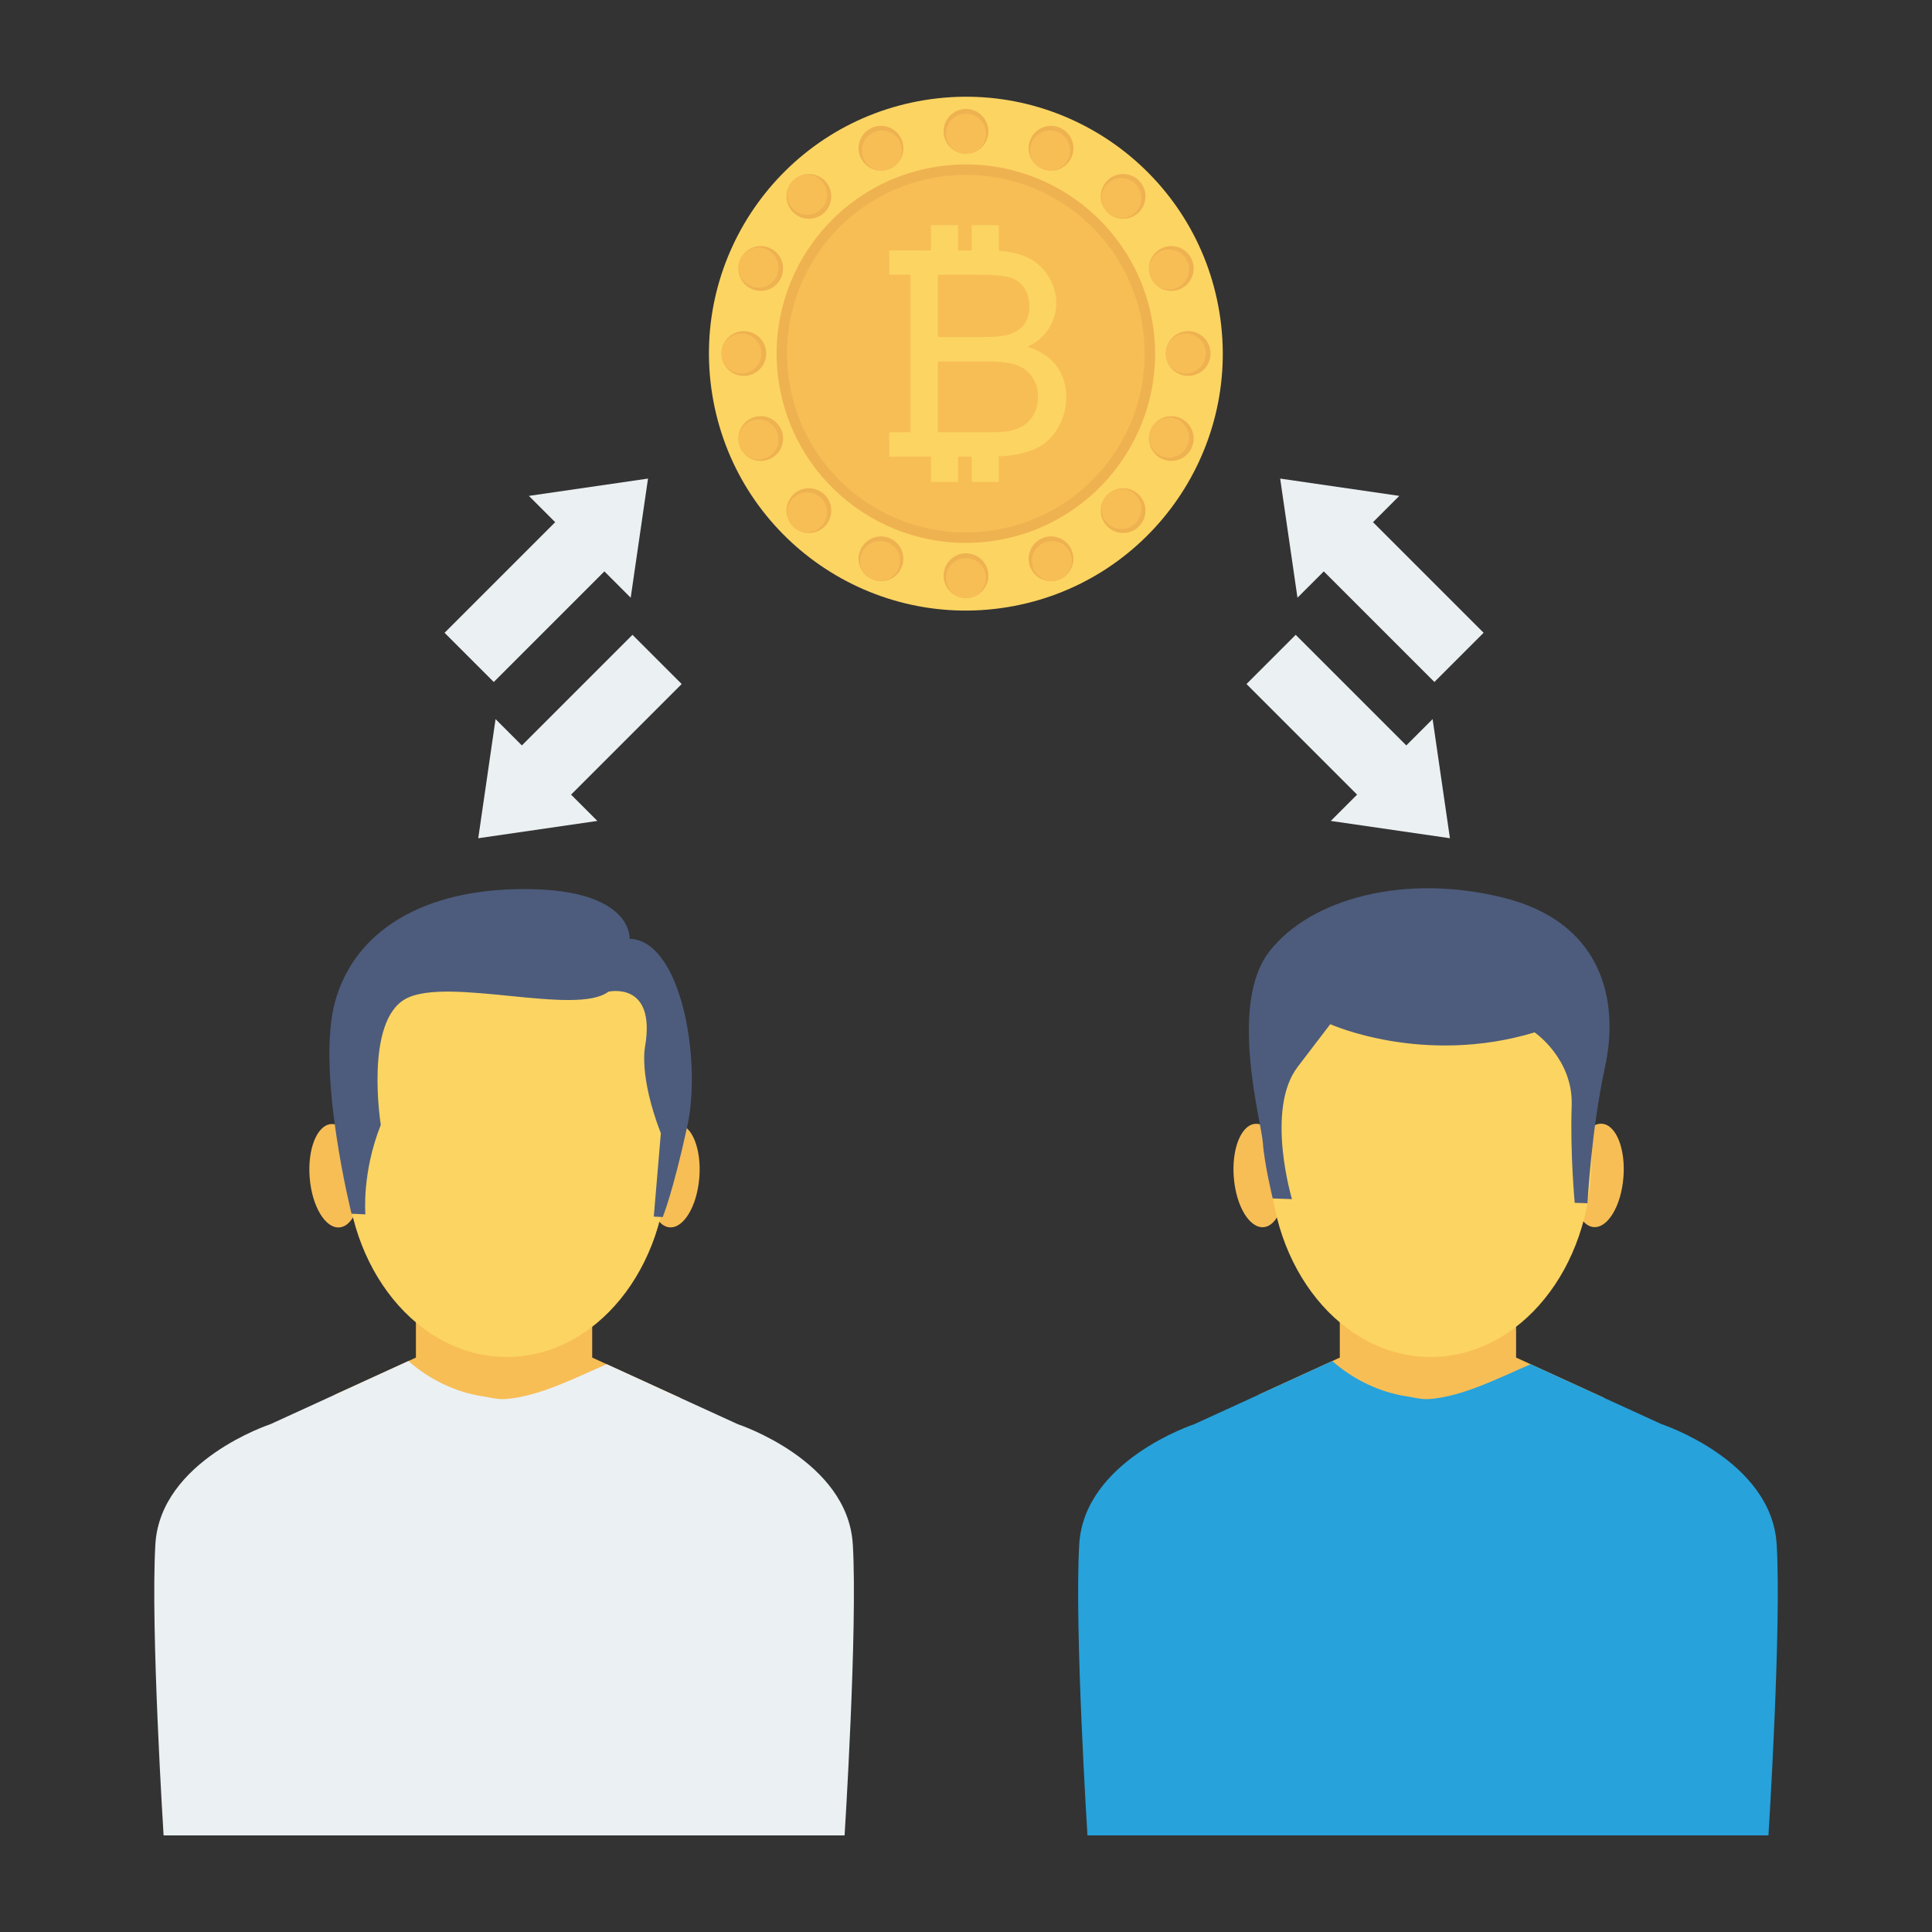 <svg enable-background="new 0 0 100 100" height="512" viewBox="0 0 100 100" width="512" xmlns="http://www.w3.org/2000/svg"><rect x="0" y="0" width="100" height="100" fill="#333333" stroke="none"/><g transform="matrix(.987 -.16 .16 .987 -2.285 8.245)"><ellipse cx="50" cy="18.298" fill="#fcd462" rx="13.298" ry="13.298"/><ellipse cx="50" cy="18.298" fill="#efb250" rx="9.795" ry="9.795"/><ellipse cx="50" cy="18.298" fill="#f7be56" rx="9.254" ry="9.254"/></g><circle cx="50" cy="6.798" fill="#efb250" r="1.159"/><circle cx="50" cy="6.922" fill="#f7be56" r="1.034"/><circle cx="50" cy="29.798" fill="#efb250" r="1.159"/><circle cx="50" cy="29.923" fill="#f7be56" r="1.034"/><circle cx="61.5" cy="18.298" fill="#efb250" r="1.159"/><circle cx="61.376" cy="18.298" fill="#f7be56" r="1.034"/><circle cx="38.5" cy="18.298" fill="#efb250" r="1.159"/><circle cx="38.376" cy="18.298" fill="#f7be56" r="1.034"/><circle cx="58.132" cy="10.166" fill="#efb250" r="1.159"/><circle cx="58.044" cy="10.254" fill="#f7be56" r="1.034"/><circle cx="41.868" cy="26.43" fill="#efb250" r="1.159"/><circle cx="41.78" cy="26.518" fill="#f7be56" r="1.034"/><circle cx="58.132" cy="26.43" fill="#efb250" r="1.159"/><circle cx="58.044" cy="26.342" fill="#f7be56" r="1.034"/><circle cx="41.868" cy="10.166" fill="#efb250" r="1.159"/><circle cx="41.78" cy="10.078" fill="#f7be56" r="1.034"/><circle cx="45.599" cy="7.673" fill="#efb250" r="1.159"/><circle cx="45.647" cy="7.788" fill="#f7be56" r="1.034"/><circle cx="54.401" cy="28.923" fill="#efb250" r="1.159"/><circle cx="54.448" cy="29.038" fill="#f7be56" r="1.034"/><circle cx="60.625" cy="13.897" fill="#efb250" r="1.159"/><circle cx="60.51" cy="13.945" fill="#f7be56" r="1.034"/><circle cx="39.375" cy="22.699" fill="#efb250" r="1.159"/><circle cx="39.26" cy="22.747" fill="#f7be56" r="1.034"/><circle cx="54.401" cy="7.673" fill="#efb250" r="1.159"/><circle cx="54.353" cy="7.788" fill="#f7be56" r="1.034"/><circle cx="45.599" cy="28.923" fill="#efb250" r="1.159"/><circle cx="45.552" cy="29.038" fill="#f7be56" r="1.034"/><circle cx="60.625" cy="22.699" fill="#efb250" r="1.159"/><circle cx="60.51" cy="22.651" fill="#f7be56" r="1.034"/><circle cx="39.375" cy="13.897" fill="#efb250" r="1.159"/><circle cx="39.26" cy="13.85" fill="#f7be56" r="1.034"/><path d="m54.67 18.923c-.347-.456-.843-.779-1.489-.968.5-.248.874-.573 1.121-.975.248-.403.371-.832.371-1.288 0-.49-.14-.96-.419-1.409-.279-.449-.665-.781-1.157-.997-.373-.164-.84-.265-1.398-.304v-1.329h-1.401v1.309h-.709v-1.309h-1.401v1.309h-.593v-.003h-1.567v1.256h1.103v8.16h-1.103v1.256h1.103v.004h1.057v1.312h1.401v-1.312h.709v1.312h1.401v-1.324c.466-.023.874-.078 1.223-.167.468-.119.858-.295 1.168-.528s.571-.564.783-.994c.211-.429.317-.894.317-1.394-0-.621-.173-1.16-.52-1.616zm-6.126-4.702h2.133c.767 0 1.308.05 1.623.149.315.099.558.284.728.553.17.269.255.581.255.935 0 .374-.091.684-.273.932-.182.247-.453.425-.812.531-.272.082-.721.124-1.347.124h-2.308v-3.225zm4.972 7.217c-.141.26-.32.457-.539.593-.218.136-.49.233-.815.291-.184.034-.505.051-.961.051h-.903-.709-1.046v-3.669h2.468c.679 0 1.2.059 1.561.178.362.119.644.325.848.619.204.294.306.639.306 1.037 0 .34-.07.639-.211.899z" fill="#fcd462"/><path d="m30.652 70.268v-2.555h-9.124v2.555l-4.184 1.915v7.62h17.862v-7.451z" fill="#f7be56"/><path d="m44.14 79.932c-.255-4.342-5.95-6.215-5.95-6.215l-6.784-3.104c-1.637.701-3.488 1.668-5.232 1.801-.409.031-.813-.083-1.206-.143-1.368-.21-2.754-.865-3.827-1.824l-7.149 3.271s-5.695 1.873-5.95 6.215c-.255 4.342.426 15.068.426 15.068h35.248c0 0 .681-10.727.426-15.068z" fill="#ebf0f3"/><ellipse cx="34.849" cy="60.845" fill="#f7be56" rx="2.682" ry="1.326" transform="matrix(.081 -.997 .997 .081 -28.611 90.668)"/><ellipse cx="17.331" cy="60.845" fill="#f7be56" rx="1.326" ry="2.682" transform="matrix(.997 -.081 .081 .997 -4.856 1.598)"/><path d="m26.23 48.03c-4.599 0-8.327 2.887-8.327 11.967 0 5.655 3.728 10.239 8.327 10.239s8.327-4.584 8.327-10.239c0-12.229-3.728-11.967-8.327-11.967z" fill="#fcd462"/><path d="m32.589 48.59s.187-2.523-5.283-2.571c-5.47-.048-8.983 2.226-9.967 5.846-.984 3.619.856 10.956.856 10.956l.718.035s-.193-2.149.797-4.633c0 0-.864-5.368 1.298-6.529 2.162-1.161 8.814.909 10.48-.363 0 0 2.481-.578 1.9 2.843 0 0-.335 1.494.817 4.487l-.365 4.31.464.023s.516-1.241 1.27-4.697c.755-3.456-.321-9.62-2.985-9.707z" fill="#4d5c7d"/><path d="m78.472 70.268v-2.555h-9.124v2.555l-4.184 1.915v7.62h17.862v-7.451z" fill="#f7be56"/><path d="m91.959 79.932c-.255-4.342-5.95-6.215-5.95-6.215l-6.784-3.104c-1.637.701-3.488 1.668-5.232 1.801-.409.031-.813-.083-1.206-.143-1.368-.21-2.754-.865-3.827-1.824l-7.149 3.271s-5.695 1.873-5.95 6.215c-.255 4.342.426 15.068.426 15.068h35.248c-0 0 .681-10.727.426-15.068z" fill="#27a2db"/><ellipse cx="82.669" cy="60.845" fill="#f7be56" rx="2.682" ry="1.326" transform="matrix(.081 -.997 .997 .081 15.347 138.332)"/><ellipse cx="65.151" cy="60.845" fill="#f7be56" rx="1.326" ry="2.682" transform="matrix(.997 -.081 .081 .997 -4.7 5.459)"/><ellipse cx="74.05" cy="59.997" fill="#fcd462" rx="8.327" ry="10.239"/><path d="m81.503 62.257.665.023s.186-3.718.915-7.094c.729-3.376-.127-7.43-5.239-8.714s-9.983.027-12.13 2.759-.421 8.839-.348 9.921c.073 1.082.509 2.879.509 2.879l.997.035s-1.39-4.638.296-6.846c1.686-2.208 1.686-2.208 1.686-2.208s4.804 2.166 10.577.425c0 0 2.004 1.366 1.919 3.792-.085 2.426.156 5.026.156 5.026z" fill="#4d5c7d"/><g fill="#ebf0f3"><path d="m68.882 42.491 6.166.896-.896-6.166-1.362 1.362-5.725-5.725-2.547 2.547 5.725 5.725z"/><path d="m72.427 25.667-6.166-.896.896 6.166 1.362-1.362 5.725 5.725 2.547-2.547-5.725-5.725z"/><path d="m30.92 42.491-6.166.896.896-6.166 1.362 1.362 5.725-5.725 2.547 2.547-5.725 5.725z"/><path d="m27.375 25.667 6.166-.896-.896 6.166-1.362-1.362-5.725 5.725-2.547-2.547 5.725-5.725z"/></g></svg>